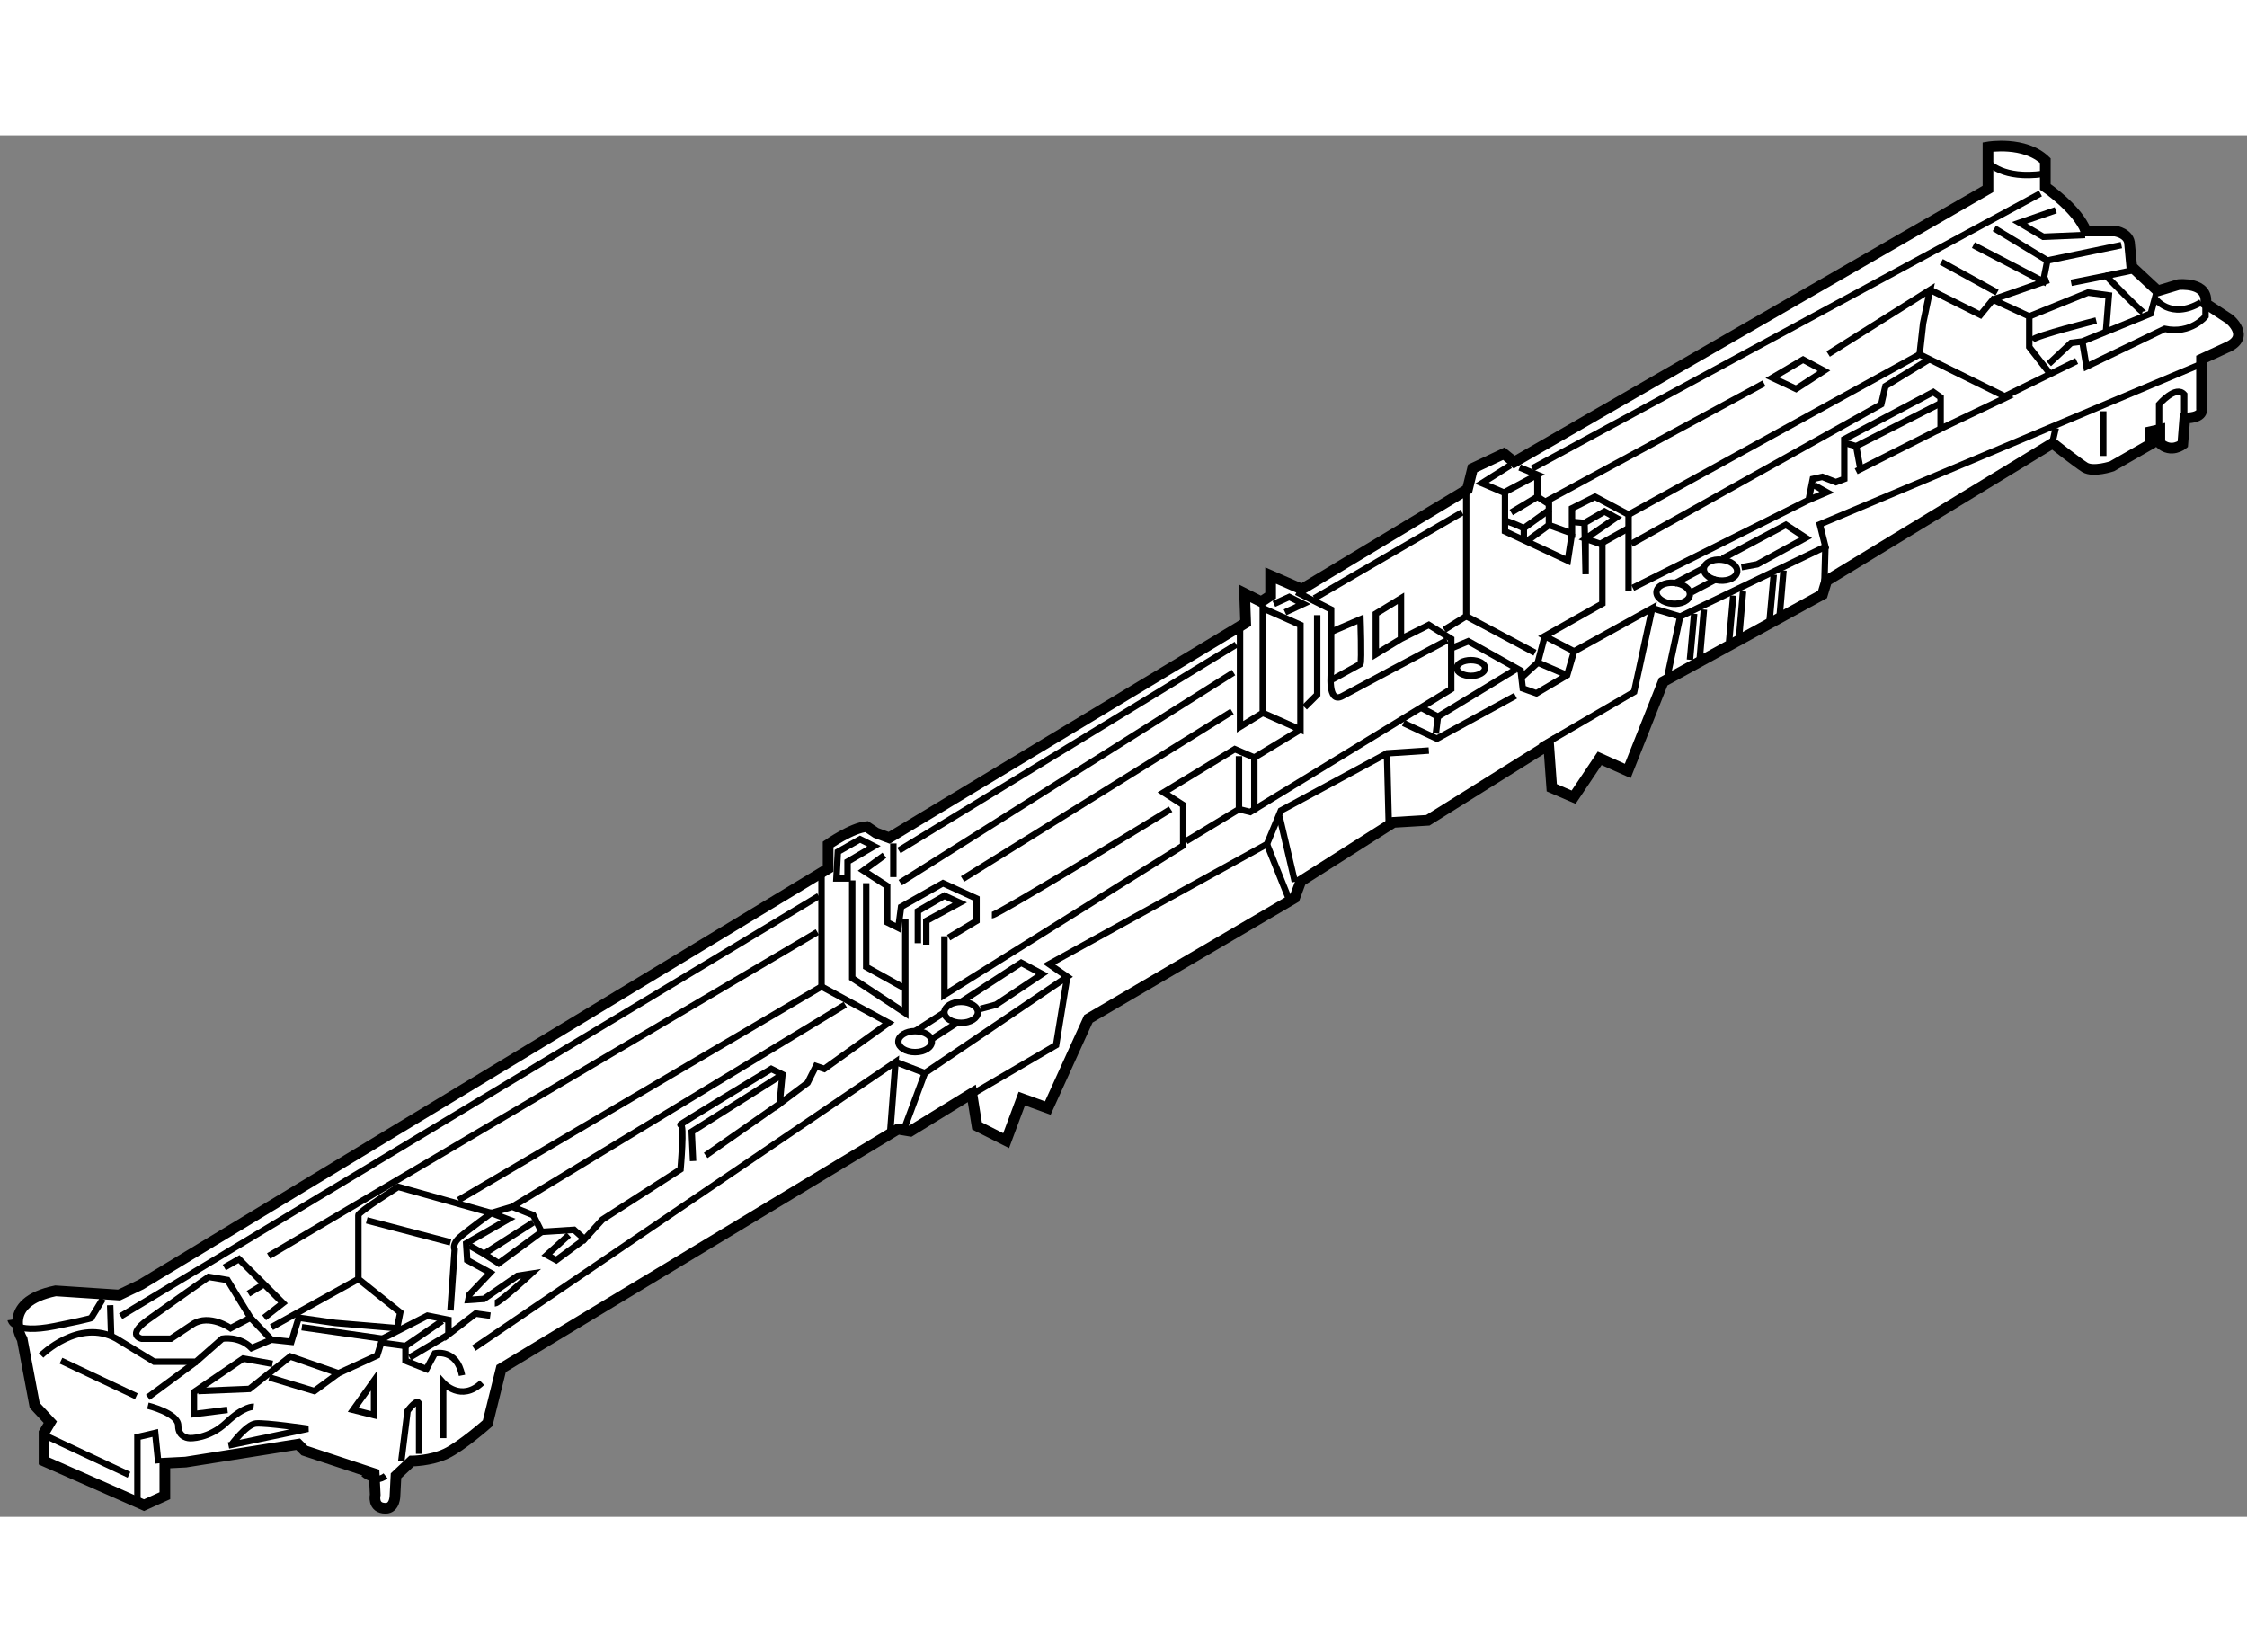 <?xml version="1.0" encoding="utf-8"?>
<!-- Generator: Adobe Illustrator 15.1.0, SVG Export Plug-In . SVG Version: 6.00 Build 0)  -->
<!DOCTYPE svg PUBLIC "-//W3C//DTD SVG 1.1//EN" "http://www.w3.org/Graphics/SVG/1.1/DTD/svg11.dtd">
<svg version="1.1" xmlns="http://www.w3.org/2000/svg" xmlns:xlink="http://www.w3.org/1999/xlink" x="0px" y="0px" width="244.8px"
	 height="180px" viewBox="79.368 51.257 105.044 64.583" enable-background="new 0 0 244.8 180" xml:space="preserve">
	
<rect x="79.368" y="51.257" width="105.044" height="64.583" fill="#808080" stroke="none"/>
	
<g><path fill="#FFFFFF" stroke="#000000" stroke-width="0.5" d="M87.075,113.33v1.521l-0.974,0.442l-4.673-2.063v-1.325l0.292-0.492
				l-0.73-0.785l-0.584-3.092c0,0-1.071-1.72,1.558-2.261l2.969,0.196l1.022-0.489l32.126-19.446v-1.129c0,0,1.119-0.786,1.801-0.835
				l0.438,0.295l0.616,0.229l16.664-10.049l-0.049-1.377l0.778,0.392l0.438-0.292v-0.934l1.461,0.637l7.739-4.664l0.243-0.983
				l1.461-0.688l0.485,0.394l22.147-12.768v-1.963c0,0,1.706-0.295,2.68,0.639v1.228c0,0,1.507,1.03,1.898,2.063h1.362
				c0,0,0.684,0.098,0.684,0.637l0.097,1.032l1.214,1.128l0.975-0.294c0,0,1.414-0.147,1.266,0.884l1.119,0.735
				c0,0,1.022,0.836-0.145,1.327l-1.166,0.54v2.308c0,0,0.143,0.442-0.78,0.442l-0.098,1.227c0,0-0.536,0.441-1.073-0.049v-0.638
				l-0.438,0.098v0.589l-1.801,1.032c0,0-0.873,0.294-1.266,0.049c-0.388-0.246-1.507-1.13-1.507-1.13l-10.564,6.432l-0.193,0.639
				l-7.447,4.077l-1.657,4.174l-1.313-0.59l-1.218,1.816l-1.021-0.441l-0.146-2.013l-5.647,3.535l-1.606,0.097l-4.332,2.75
				l-0.291,0.785l-9.64,5.648l-1.897,4.172l-1.216-0.441l-0.732,1.965l-1.361-0.688l-0.244-1.522l-2.872,1.768l-0.585-0.097
				l-18.545,11.195l-0.632,2.554c0,0-1.217,1.079-1.948,1.423c-0.73,0.344-1.606,0.344-1.606,0.344l-0.73,0.688l-0.048,0.933
				c0,0,0,0.589-0.438,0.589c-0.632,0-0.486-0.638-0.486-0.638l-0.049-0.982l-3.261-1.079l-0.293-0.297l-5.257,0.836L87.075,113.33z"></path><line fill="none" stroke="#000000" stroke-width="0.3" x1="81.435" y1="112.014" x2="85.399" y2="113.874"></line><path fill="none" stroke="#000000" stroke-width="0.3" d="M87.358,107.511h-1.371c0,0-0.734-0.146,0.294-0.881
				c1.028-0.735,2.839-2.008,2.839-2.008l0.881,0.147l1.077,1.763l-0.93,0.488c0,0-0.979-0.684-1.761-0.194L87.358,107.511z"></path><polyline fill="none" stroke="#000000" stroke-width="0.3" points="89.855,104.182 90.54,103.791 92.596,105.846 91.715,106.532 
						"></polyline><line fill="none" stroke="#000000" stroke-width="0.3" x1="90.98" y1="105.406" x2="91.617" y2="105.016"></line><path fill="none" stroke="#000000" stroke-width="0.3" d="M79.868,106.63c0,0,0.097,0.685,2.056,0.294
				c1.958-0.392,1.714-0.392,1.714-0.392l0.538-0.882"></path><line fill="none" stroke="#000000" stroke-width="0.3" x1="84.519" y1="105.945" x2="84.568" y2="107.463"></line><line fill="none" stroke="#000000" stroke-width="0.3" x1="82.218" y1="108.54" x2="85.743" y2="110.203"></line><polyline fill="none" stroke="#000000" stroke-width="0.3" points="85.792,115.147 85.792,112.112 86.624,111.917 86.771,113.337 
						"></polyline><polygon fill="none" stroke="#000000" stroke-width="0.3" points="95.876,110.839 96.854,109.469 96.854,111.086 		"></polygon><path fill="none" stroke="#000000" stroke-width="0.3" d="M98.128,113.239l0.293-2.352c0,0,0.54-0.732,0.54-0.244
				c0,0.489,0,2.252,0,2.252"></path><path fill="none" stroke="#000000" stroke-width="0.3" d="M96.365,113.825c0,0,0.54,0.489,1.027,0.098"></path><path fill="none" stroke="#000000" stroke-width="0.3" d="M86.281,110.644c0,0,1.419,0.343,1.419,0.932
				c0,0.586,0.54,0.586,0.54,0.586s0.88,0.05,1.713-0.734c0.833-0.783,1.272-0.734,1.272-0.734"></path><path fill="none" stroke="#000000" stroke-width="0.3" d="M90.197,112.454c0,0,0.686-0.929,1.127-0.978
				c0.44-0.05,2.447,0.245,2.447,0.245l-3.721,0.782"></path><polyline fill="none" stroke="#000000" stroke-width="0.3" points="92.106,108.687 90.736,108.441 88.435,110.008 88.435,111.035 
				90.001,110.839 		"></polyline><line fill="none" stroke="#000000" stroke-width="0.3" x1="86.281" y1="110.253" x2="88.533" y2="108.589"></line><polyline fill="none" stroke="#000000" stroke-width="0.3" points="88.63,109.959 91.029,109.86 92.938,108.342 95.19,109.127 
				97.002,108.294 97.246,107.511 99.351,106.434 100.331,106.63 100.331,107.314 101.603,106.337 102.289,106.434 		"></polyline><line fill="none" stroke="#000000" stroke-width="0.3" x1="96.512" y1="101.979" x2="100.428" y2="103.007"></line><polyline fill="none" stroke="#000000" stroke-width="0.3" points="105.96,102.664 104.932,103.596 105.373,103.839 
				106.694,102.861 		"></polyline><polyline fill="none" stroke="#000000" stroke-width="0.3" points="104.687,102.519 102.681,103.986 101.994,103.546 		"></polyline><polyline fill="none" stroke="#000000" stroke-width="0.3" points="101.31,103.154 101.994,103.546 104.295,102.075 		"></polyline><polyline fill="none" stroke="#000000" stroke-width="0.3" points="91.96,109.323 94.064,109.959 95.19,109.127 		"></polyline><line fill="none" stroke="#000000" stroke-width="0.3" x1="93.477" y1="106.974" x2="97.246" y2="107.511"></line><polyline fill="none" stroke="#000000" stroke-width="0.3" points="97.246,107.706 98.323,107.853 100.038,106.68 		"></polyline><line fill="none" stroke="#000000" stroke-width="0.3" x1="98.519" y1="108.393" x2="100.331" y2="107.314"></line><path fill="none" stroke="#000000" stroke-width="0.3" d="M98.323,107.853v0.688l0.979,0.39l0.392-0.732
				c0,0,1.028-0.246,1.272,1.027"></path><path fill="none" stroke="#000000" stroke-width="0.3" d="M100.086,112.161v-2.594c0,0,0.832,0.931,1.811,0"></path><path fill="none" stroke="#000000" stroke-width="0.3" d="M100.803,101.033l16.97-9.985l3.134,1.697l-3.003,2.153l-0.39-0.131
				l-0.392,0.782l-1.307,0.979l0.131-1.369l-0.523-0.261c0,0-4.438,2.676-4.241,2.61c0.195-0.065,0,2.087,0,2.087l-3.656,2.351
				l-0.832,0.915l-0.489-0.44l-1.518,0.098l-0.391-0.784l-0.979-0.392l-0.979,0.294l-4.356-1.224c0,0-1.861,1.174-1.861,1.321
				c0,0.146,0,2.986,0,2.986l1.958,1.565l-0.147,0.734l-2.888-0.244l-1.713-0.244l-0.343,1.125l-0.93-0.099l-0.93,0.393
				c-0.587-0.587-1.369-0.44-1.369-0.44l-1.225,1.078h-1.958l-1.762-1.078c-1.763-0.979-3.525,0.783-3.525,0.783"></path><polyline fill="none" stroke="#000000" stroke-width="0.3" points="111.769,99.206 111.704,97.835 115.946,95.159 		"></polyline><line fill="none" stroke="#000000" stroke-width="0.3" x1="112.357" y1="98.944" x2="115.815" y2="96.528"></line><line fill="none" stroke="#000000" stroke-width="0.3" x1="103.316" y1="101.343" x2="118.883" y2="91.895"></line><line fill="none" stroke="#000000" stroke-width="0.3" x1="91.927" y1="103.645" x2="117.578" y2="88.502"></line><line fill="none" stroke="#000000" stroke-width="0.3" x1="85.008" y1="106.462" x2="117.644" y2="86.817"></line><line fill="none" stroke="#000000" stroke-width="0.3" x1="96.12" y1="104.721" x2="92.057" y2="106.974"></line><line fill="none" stroke="#000000" stroke-width="0.3" x1="91.078" y1="106.532" x2="92.057" y2="107.559"></line><line fill="none" stroke="#000000" stroke-width="0.3" x1="117.773" y1="91.048" x2="117.773" y2="85.628"></line><polyline fill="none" stroke="#000000" stroke-width="0.3" points="119.209,86.086 119.209,90.656 121.69,92.287 121.69,87.914 		
				"></polyline><polygon fill="none" stroke="#000000" stroke-width="0.3" points="118.99,85.996 118.99,85.211 120.224,84.489 119.575,84.162 
				118.536,84.751 118.47,85.996 		"></polygon><line fill="none" stroke="#000000" stroke-width="0.3" x1="121.131" y1="84.359" x2="121.131" y2="85.932"></line><polyline fill="none" stroke="#000000" stroke-width="0.3" points="119.862,86.217 119.862,90.133 121.625,91.112 		"></polyline><polyline fill="none" stroke="#000000" stroke-width="0.3" points="101.521,107.951 121.233,94.572 120.989,97.769 		"></polyline><path fill="none" stroke="#000000" stroke-width="0.3" d="M102.5,105.862c0.196,0,1.698-1.388,1.698-1.388l-0.637,0.099
				l-1.567,1.077l-0.734,0.049l0.049-0.243l0.979-1.029l-1.077-0.588l-0.049-0.782l1.959-1.125l-0.785-0.295
				c0,0-1.077,0.784-1.468,1.125c-0.392,0.343-0.244,0.589-0.244,0.589l-0.197,2.838"></path><polyline fill="none" stroke="#000000" stroke-width="0.3" points="121.233,94.572 122.604,95.094 129.261,90.591 128.412,90.003 
				138.595,84.391 139.247,82.823 144.207,80.146 146.164,80.017 		"></polyline><line fill="none" stroke="#000000" stroke-width="0.3" x1="144.291" y1="83.475" x2="144.207" y2="80.146"></line><line fill="none" stroke="#000000" stroke-width="0.3" x1="139.181" y1="83.084" x2="139.9" y2="86.152"></line><line fill="none" stroke="#000000" stroke-width="0.3" x1="138.595" y1="84.391" x2="139.64" y2="87"></line><line fill="none" stroke="#000000" stroke-width="0.3" x1="122.604" y1="95.094" x2="121.575" y2="97.867"></line><polyline fill="none" stroke="#000000" stroke-width="0.3" points="129.261,90.591 128.739,93.787 124.496,96.269 		"></polyline><ellipse fill="none" stroke="#000000" stroke-width="0.3" cx="122.147" cy="93.624" rx="0.783" ry="0.491"></ellipse><ellipse fill="none" stroke="#000000" stroke-width="0.3" cx="124.3" cy="92.255" rx="0.783" ry="0.49"></ellipse><polyline fill="none" stroke="#000000" stroke-width="0.3" points="124.301,91.764 127.107,89.938 128.086,90.461 125.934,91.895 
				125.214,92.09 		"></polyline><line fill="none" stroke="#000000" stroke-width="0.3" x1="122.147" y1="93.136" x2="123.518" y2="92.255"></line><line fill="none" stroke="#000000" stroke-width="0.3" x1="122.995" y1="93.461" x2="124.105" y2="92.745"></line><ellipse transform="matrix(0.996 0.088 -0.088 0.996 7.027 -13.617)" fill="none" stroke="#000000" stroke-width="0.3" cx="157.589" cy="72.703" rx="0.783" ry="0.49"></ellipse><ellipse transform="matrix(0.996 0.088 -0.088 0.996 6.879 -13.726)" fill="none" stroke="#000000" stroke-width="0.3" cx="159.854" cy="71.526" rx="0.783" ry="0.489"></ellipse><polyline fill="none" stroke="#000000" stroke-width="0.3" points="159.898,71.038 162.854,69.464 163.784,70.07 161.512,71.311 
				160.78,71.444 		"></polyline><line fill="none" stroke="#000000" stroke-width="0.3" x1="157.631" y1="72.213" x2="159.073" y2="71.457"></line><line fill="none" stroke="#000000" stroke-width="0.3" x1="158.447" y1="72.614" x2="159.615" y2="71.996"></line><polyline fill="none" stroke="#000000" stroke-width="0.3" points="123.518,88.697 123.518,91.438 134.68,84.456 134.68,82.563 
				133.766,81.975 137.093,79.951 138.006,80.343 138.006,82.888 		"></polyline><polyline fill="none" stroke="#000000" stroke-width="0.3" points="122.67,89.089 122.67,87.979 124.236,87.13 123.518,86.805 
				122.277,87.522 122.277,89.022 		"></polyline><polyline fill="none" stroke="#000000" stroke-width="0.3" points="123.713,88.763 125.019,87.979 125.019,86.936 123.451,86.217 
				121.493,87.325 121.363,88.305 120.842,88.045 120.842,86.348 119.732,85.628 120.711,84.912 		"></polyline><path fill="none" stroke="#000000" stroke-width="0.3" d="M125.737,87.717c0.261,0,8.158-4.829,8.354-4.959"></path><line fill="none" stroke="#000000" stroke-width="0.3" x1="124.366" y1="86.021" x2="136.964" y2="78.19"></line><line fill="none" stroke="#000000" stroke-width="0.3" x1="121.456" y1="86.191" x2="137.033" y2="76.37"></line><line fill="none" stroke="#000000" stroke-width="0.3" x1="121.391" y1="84.687" x2="137.163" y2="75.061"></line><path fill="none" stroke="#000000" stroke-width="0.3" d="M139.98,72.607l1.616,0.818v2.871c0,0-0.195,1.566,0.523,1.175
				c0.717-0.392,4.896-2.611,4.896-2.611"></path><path fill="none" stroke="#000000" stroke-width="0.3" d="M141.597,74.467l1.371-0.586c0,0,0.066,1.892,0,2.088l-1.306,0.718"></path><line fill="none" stroke="#000000" stroke-width="0.3" x1="137.288" y1="82.758" x2="137.288" y2="80.278"></line><line fill="none" stroke="#000000" stroke-width="0.3" x1="138.006" y1="80.343" x2="140.162" y2="79.037"></line><polyline fill="none" stroke="#000000" stroke-width="0.3" points="144.861,74.795 143.685,75.513 143.685,73.62 144.861,72.9 
				144.861,74.795 146.164,74.142 147.21,74.795 147.21,77.144 137.812,82.888 137.288,82.758 134.81,84.258 		"></polyline><polyline fill="none" stroke="#000000" stroke-width="0.3" points="140.945,73.685 140.945,77.404 140.356,77.992 		"></polyline><polyline fill="none" stroke="#000000" stroke-width="0.3" points="138.921,73.162 139.64,72.836 140.292,73.162 139.442,73.556 
						"></polyline><polyline fill="none" stroke="#000000" stroke-width="0.3" points="138.4,78.254 138.4,73.359 140.162,74.142 140.162,79.037 
				138.4,78.254 137.337,78.906 137.337,74.175 		"></polyline><polyline fill="none" stroke="#000000" stroke-width="0.3" points="147.912,67.957 147.912,73.734 151.127,75.446 		"></polyline><polyline fill="none" stroke="#000000" stroke-width="0.3" points="150.408,66.783 151.239,67.125 149.675,67.957 148.646,67.518 
				149.968,66.684 		"></polyline><polyline fill="none" stroke="#000000" stroke-width="0.3" points="149.723,67.81 149.723,69.769 152.66,71.139 152.856,69.865 		
				"></polyline><polyline fill="none" stroke="#000000" stroke-width="0.3" points="151.239,67.125 151.239,68.152 151.778,68.496 151.778,69.475 
				152.856,69.865 152.856,68.692 153.933,68.152 155.501,68.986 155.501,72.559 		"></polyline><polyline fill="none" stroke="#000000" stroke-width="0.3" points="153.493,70.111 153.493,71.775 153.442,69.377 154.374,68.839 
				154.912,69.133 153.493,70.111 154.179,70.356 155.501,69.622 		"></polyline><line fill="none" stroke="#000000" stroke-width="0.3" x1="151.239" y1="68.152" x2="150.017" y2="68.887"></line><line fill="none" stroke="#000000" stroke-width="0.3" x1="151.778" y1="69.475" x2="150.703" y2="70.259"></line><path fill="none" stroke="#000000" stroke-width="0.3" d="M149.771,69.278c0.44,0.148,0.834,0.343,0.834,0.343l1.222-0.881"></path><line fill="none" stroke="#000000" stroke-width="0.3" x1="150.605" y1="69.622" x2="150.605" y2="70.111"></line><line fill="none" stroke="#000000" stroke-width="0.3" x1="153.442" y1="69.377" x2="152.905" y2="69.328"></line><polyline fill="none" stroke="#000000" stroke-width="0.3" points="155.501,68.986 169.107,61.496 173.172,63.502 170.089,64.971 
				170.089,63.502 169.745,63.258 165.586,65.46 165.586,67.321 165.191,67.469 164.558,67.222 164.114,67.321 163.92,68.3 
				155.696,72.412 		"></polyline><line fill="none" stroke="#000000" stroke-width="0.3" x1="140.814" y1="72.9" x2="147.716" y2="68.887"></line><line fill="none" stroke="#000000" stroke-width="0.3" x1="147.912" y1="73.734" x2="146.885" y2="74.371"></line><polyline fill="none" stroke="#000000" stroke-width="0.3" points="147.178,75.25 148.011,74.908 150.457,76.278 150.555,77.112 
				151.193,77.34 152.629,76.493 152.954,75.381 151.583,74.665 154.276,73.147 154.276,70.356 		"></polyline><polyline fill="none" stroke="#000000" stroke-width="0.3" points="144.975,78.728 146.542,79.461 150.212,77.455 		"></polyline><polyline fill="none" stroke="#000000" stroke-width="0.3" points="145.858,78.042 146.59,78.432 150.212,76.231 		"></polyline><line fill="none" stroke="#000000" stroke-width="0.3" x1="146.492" y1="79.218" x2="146.59" y2="78.432"></line><ellipse fill="none" stroke="#000000" stroke-width="0.3" cx="148.132" cy="76.158" rx="0.661" ry="0.367"></ellipse><polyline fill="none" stroke="#000000" stroke-width="0.3" points="151.583,74.665 151.258,75.904 150.475,76.623 		"></polyline><line fill="none" stroke="#000000" stroke-width="0.3" x1="152.629" y1="76.493" x2="151.258" y2="75.904"></line><polyline fill="none" stroke="#000000" stroke-width="0.3" points="152.954,75.381 156.609,73.359 155.761,77.274 151.388,79.82 
						"></polyline><polyline fill="none" stroke="#000000" stroke-width="0.3" points="156.609,73.359 157.914,73.751 164.703,70.486 164.442,69.443 
				182.132,62.002 		"></polyline><line fill="none" stroke="#000000" stroke-width="0.3" x1="150.997" y1="66.83" x2="174.754" y2="53.974"></line><line fill="none" stroke="#000000" stroke-width="0.3" x1="151.583" y1="68.399" x2="161.831" y2="62.85"></line><polyline fill="none" stroke="#000000" stroke-width="0.3" points="164.832,61.479 169.599,58.477 169.27,60.044 169.107,61.496 
						"></polyline><polyline fill="none" stroke="#000000" stroke-width="0.3" points="155.63,70.356 167.313,63.83 167.51,62.979 169.534,61.741 		
				"></polyline><line fill="none" stroke="#000000" stroke-width="0.3" x1="157.914" y1="73.751" x2="157.328" y2="76.493"></line><line fill="none" stroke="#000000" stroke-width="0.3" x1="164.703" y1="70.486" x2="164.654" y2="72.217"></line><line fill="none" stroke="#000000" stroke-width="0.3" x1="162.745" y1="71.597" x2="162.55" y2="73.881"></line><line fill="none" stroke="#000000" stroke-width="0.3" x1="162.288" y1="71.792" x2="162.093" y2="73.947"></line><line fill="none" stroke="#000000" stroke-width="0.3" x1="160.852" y1="72.575" x2="160.656" y2="74.859"></line><line fill="none" stroke="#000000" stroke-width="0.3" x1="160.395" y1="72.772" x2="160.2" y2="74.926"></line><line fill="none" stroke="#000000" stroke-width="0.3" x1="159.024" y1="73.425" x2="158.828" y2="75.708"></line><line fill="none" stroke="#000000" stroke-width="0.3" x1="158.568" y1="73.62" x2="158.37" y2="75.773"></line><polygon fill="none" stroke="#000000" stroke-width="0.3" points="163.333,63.11 162.223,62.589 163.659,61.741 164.637,62.263 		
				"></polygon><polyline fill="none" stroke="#000000" stroke-width="0.3" points="169.599,58.477 171.949,59.651 172.536,58.934 174.233,59.718 
				174.233,61.153 175.146,62.328 		"></polyline><line fill="none" stroke="#000000" stroke-width="0.3" x1="172.992" y1="63.502" x2="176.451" y2="61.806"></line><path fill="none" stroke="#000000" stroke-width="0.3" d="M182.472,59.293v0.424c0,0-0.67,0.849-1.908,0.587l-3.656,1.763
				l-0.195-1.175"></path><path fill="none" stroke="#000000" stroke-width="0.3" d="M175.146,61.938l1.047-0.98l0.52-0.065l3.2-1.306l0.195-0.718
				c0,0,0.717,1.044,2.153,0.196"></path><polyline fill="none" stroke="#000000" stroke-width="0.3" points="174.233,59.718 176.974,58.607 177.953,58.738 177.823,60.37 
						"></polyline><line fill="none" stroke="#000000" stroke-width="0.3" x1="172.536" y1="58.934" x2="175.146" y2="58.021"></line><line fill="none" stroke="#000000" stroke-width="0.3" x1="170.121" y1="57.172" x2="172.73" y2="58.607"></line><polyline fill="none" stroke="#000000" stroke-width="0.3" points="172.601,55.605 175.08,57.107 178.54,56.389 		"></polyline><path fill="none" stroke="#000000" stroke-width="0.3" d="M176.192,58.151l1.631-0.326c0,0,1.894,1.958,1.824,1.762"></path><path fill="none" stroke="#000000" stroke-width="0.3" d="M174.364,60.827c0.131-0.197,2.999-0.914,2.999-0.914"></path><polyline fill="none" stroke="#000000" stroke-width="0.3" points="175.08,57.107 174.885,58.086 171.622,56.389 		"></polyline><polyline fill="none" stroke="#000000" stroke-width="0.3" points="175.471,54.757 173.777,55.344 174.885,55.998 176.843,55.915 
						"></polyline><line fill="none" stroke="#000000" stroke-width="0.3" x1="166.14" y1="66.961" x2="170.089" y2="64.971"></line><polyline fill="none" stroke="#000000" stroke-width="0.3" points="165.684,65.657 166.14,65.788 170.121,63.763 		"></polyline><line fill="none" stroke="#000000" stroke-width="0.3" x1="166.335" y1="66.83" x2="166.14" y2="65.788"></line><polyline fill="none" stroke="#000000" stroke-width="0.3" points="163.92,68.3 164.768,67.941 164.181,67.615 		"></polyline><line fill="none" stroke="#000000" stroke-width="0.3" x1="177.692" y1="66.245" x2="177.692" y2="64.156"></line><line fill="none" stroke="#000000" stroke-width="0.3" x1="175.274" y1="65.803" x2="175.471" y2="64.938"></line><path fill="none" stroke="#000000" stroke-width="0.3" d="M180.304,65.004V63.83c0,0,0.78-0.915,1.172-0.458v1.304"></path><path fill="none" stroke="#000000" stroke-width="0.3" d="M172.341,52.538c0,0,0.651,0.782,2.544,0.522"></path><line fill="none" stroke="#000000" stroke-width="0.3" x1="177.823" y1="57.825" x2="178.996" y2="57.581"></line></g>


</svg>